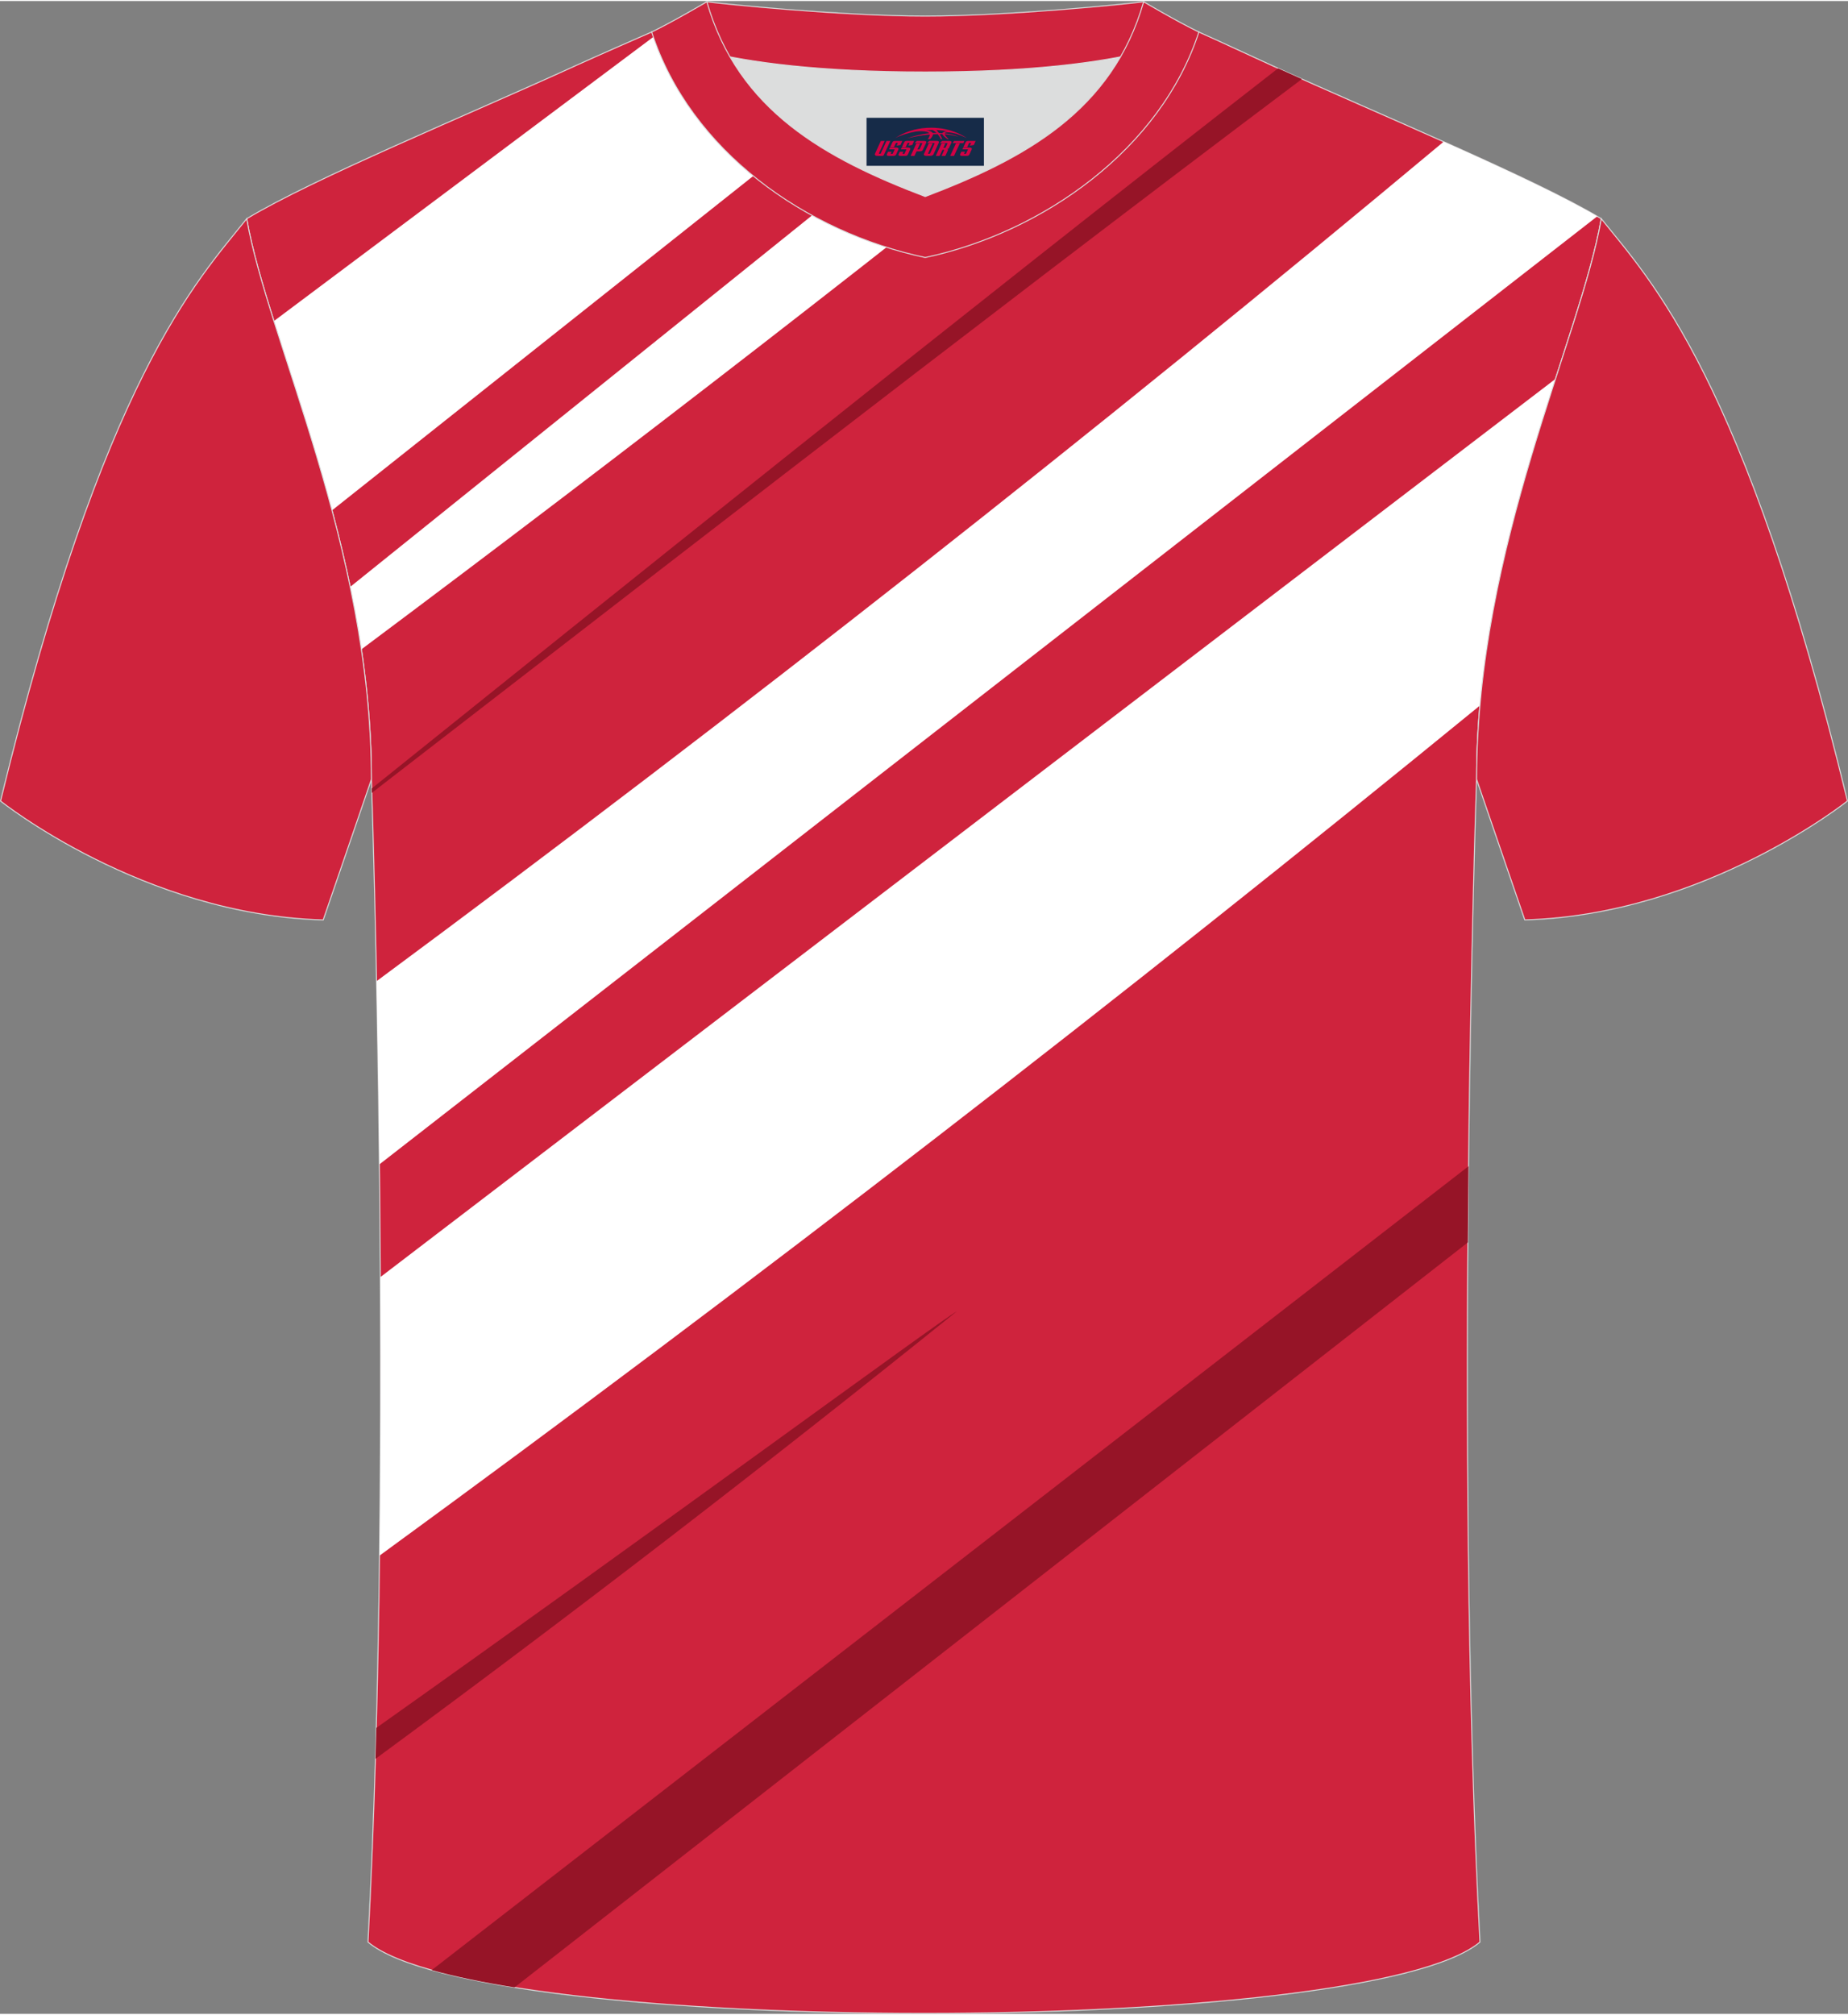 <?xml version="1.0" encoding="utf-8"?>
<!-- Generator: Adobe Illustrator 24.0.1, SVG Export Plug-In . SVG Version: 6.00 Build 0)  -->
<svg xmlns="http://www.w3.org/2000/svg" xmlns:xlink="http://www.w3.org/1999/xlink" version="1.1" id="图层_1" x="0px" y="0px" width="378px" height="412px" viewBox="0 0 377.89 411.46" enable-background="new 0 0 377.89 411.46" xml:space="preserve">
<rect x="0" y="0" width="377.89" height="411.46" fill="#808080" stroke="none"/>
<g>
	
		<path fill-rule="evenodd" clip-rule="evenodd" fill="#CF233D" stroke="#DCDDDD" stroke-width="0.2" stroke-miterlimit="22.926" d="   M75.25,396.78c5.36-101,0.7-237.68,0.7-237.68c0-47.62-21.24-89.93-25.5-114.6c13.63-8.23,45.28-21.25,67.14-31.23   c5.55-2.52,11.68-5.18,15.66-6.93c17.52-0.32,25.34,1.25,55.54,1.25h0.31c30.2,0,38.53-1.57,56.04-1.25   c3.98,1.76,9.6,4.41,15.15,6.93c21.87,9.98,53.51,23,67.14,31.23c-4.27,24.67-25.5,66.98-25.5,114.6c0,0-4.66,136.67,0.7,237.68   C279.57,416.22,98.32,416.22,75.25,396.78z"/>
	<g>
		<g>
			<path fill-rule="evenodd" clip-rule="evenodd" fill="#FFFFFF" d="M302.62,144.02c-73.4,59.96-148.43,117.9-225,173.76     c0.23-19.55,0.26-38.86,0.16-56.93c79.28-60.58,161.3-123.25,240.29-183.6C311.9,96.36,304.81,119.24,302.62,144.02z"/>
			<path fill-rule="evenodd" clip-rule="evenodd" fill="#961427" d="M300.15,253.77c-63.43,49.55-131.03,102.36-194.94,152.28     c-6.45-1.03-12.16-2.21-16.93-3.54c70.14-54.36,142.21-110.22,212.01-164.32C300.24,243.25,300.19,248.44,300.15,253.77z"/>
			<path fill-rule="evenodd" clip-rule="evenodd" fill="#961427" d="M195.64,267.86c-38.95,31.36-78.58,61.86-118.87,91.48     c0.06-2.11,0.12-4.22,0.18-6.34C132.87,313.39,192.39,269.6,195.64,267.86z"/>
			<path fill-rule="evenodd" clip-rule="evenodd" fill="#FFFFFF" d="M189.54,7.59L67.89,104.12c-3.82-14.32-8.31-27.4-11.88-38.7     l78.95-59.1c16.35-0.19,24.63,1.28,53.83,1.28h0.31L189.54,7.59z"/>
			<path fill-rule="evenodd" clip-rule="evenodd" fill="#961427" d="M266.22,15.95c-66.68,50.1-151.39,115.99-190.18,145.91     l-0.03-0.89c46.35-37.23,122.41-98.31,185.34-147.21C262.94,14.47,264.56,15.21,266.22,15.95z"/>
		</g>
		<path fill-rule="evenodd" clip-rule="evenodd" fill="#FFFFFF" d="M326.61,44.02c-83.01,64.6-166.02,129.19-249.03,193.79    c-0.15-13.82-0.36-26.5-0.58-37.45c74.4-55.05,147.17-112.28,218.2-171.6C307.74,34.36,319.4,39.78,326.61,44.02z"/>
		<path fill-rule="evenodd" clip-rule="evenodd" fill="#FFFFFF" d="M236.69,6.33c-53.5,43.03-107.78,85.11-162.79,126.2    c-0.64-4.33-1.42-8.6-2.28-12.78L211.54,7.25C221.82,6.92,228.74,6.45,236.69,6.33z"/>
	</g>
	
		<path fill-rule="evenodd" clip-rule="evenodd" fill="#CF233D" stroke="#DCDDDD" stroke-width="0.2" stroke-miterlimit="22.926" d="   M327.44,44.5c10.2,12.75,29.25,32.3,50.34,119.02c0,0-29.08,23.29-65.98,24.31c0,0-7.14-20.75-9.86-28.74   C301.94,111.49,323.17,69.17,327.44,44.5z"/>
	<path fill-rule="evenodd" clip-rule="evenodd" fill="#DCDDDD" d="M149.28,11.42c8.45,14.62,23.39,22.27,39.92,28.55   c16.55-6.29,31.48-13.92,39.92-28.56c-8.65,1.66-21.45,3.09-39.92,3.09C170.73,14.51,157.93,13.08,149.28,11.42z"/>
	
		<path fill-rule="evenodd" clip-rule="evenodd" fill="#CF233D" stroke="#DCDDDD" stroke-width="0.2" stroke-miterlimit="22.926" d="   M189.2,3.08c-17.28,0-41.78-2.53-44.66-2.93c0,0-5.53,4.46-11.29,6.19c0,0,11.78,8.17,55.95,8.17s55.95-8.17,55.95-8.17   c-5.76-1.72-11.29-6.19-11.29-6.19C230.97,0.55,206.48,3.08,189.2,3.08z"/>
	
		<path fill-rule="evenodd" clip-rule="evenodd" fill="#CF233D" stroke="#DCDDDD" stroke-width="0.2" stroke-miterlimit="22.926" d="   M189.2,52.43c23.96-5.08,48.15-22.11,55.95-46.09c-4.43-2.13-11.29-6.19-11.29-6.19c-6.4,22.33-24.3,32.08-44.66,39.82   c-20.33-7.73-38.27-17.52-44.66-39.82c0,0-6.86,4.05-11.29,6.19C141.16,30.69,164.85,47.27,189.2,52.43z"/>
	
	
		<path fill-rule="evenodd" clip-rule="evenodd" fill="#CF233D" stroke="#DCDDDD" stroke-width="0.2" stroke-miterlimit="22.926" d="   M50.45,44.5C40.25,57.26,21.2,76.81,0.11,163.53c0,0,29.08,23.29,65.98,24.31c0,0,7.14-20.75,9.86-28.74   C75.95,111.49,54.72,69.17,50.45,44.5z"/>
</g>
<g id="tag_logo">
	<rect y="23.87" fill="#162B48" width="24" height="9.818" x="177.2"/>
	<g>
		<path fill="#D30044" d="M193.16,27.06l0.005-0.011c0.131-0.311,1.085-0.262,2.351,0.071c0.715,0.24,1.44,0.54,2.193,0.9    c-0.218-0.147-0.447-0.289-0.682-0.42l0.011,0.005l-0.011-0.005c-1.478-0.845-3.218-1.418-5.1-1.62    c-1.282-0.115-1.658-0.082-2.411-0.055c-2.449,0.142-4.68,0.905-6.458,2.095c1.26-0.638,2.722-1.075,4.195-1.336    c1.467-0.18,2.476-0.033,2.771,0.344c-1.691,0.175-3.469,0.633-4.555,1.075c1.156-0.338,2.967-0.665,4.647-0.813    c0.016,0.251-0.115,0.567-0.415,0.96h0.475c0.376-0.382,0.584-0.725,0.595-1.004c0.333-0.022,0.66-0.033,0.971-0.033    C191.99,27.5,192.2,27.85,192.4,28.24h0.262c-0.125-0.344-0.295-0.687-0.518-1.036c0.207,0,0.393,0.005,0.567,0.011    c0.104,0.267,0.496,0.66,1.058,1.025h0.245c-0.442-0.365-0.753-0.753-0.835-1.004c1.047,0.065,1.696,0.224,2.885,0.513    C194.98,27.32,194.24,27.15,193.16,27.06z M190.72,26.97c-0.164-0.295-0.655-0.485-1.402-0.551    c0.464-0.033,0.922-0.055,1.364-0.055c0.311,0.147,0.589,0.344,0.84,0.589C191.26,26.95,190.99,26.96,190.72,26.97z M192.7,27.02c-0.224-0.016-0.458-0.027-0.715-0.044c-0.147-0.202-0.311-0.398-0.502-0.6c0.082,0,0.164,0.005,0.24,0.011    c0.72,0.033,1.429,0.125,2.138,0.273C193.19,26.62,192.81,26.78,192.7,27.02z"/>
		<path fill="#D30044" d="M180.12,28.6L178.95,31.15C178.77,31.52,179.04,31.66,179.52,31.66l0.873,0.005    c0.115,0,0.251-0.049,0.327-0.175l1.342-2.891H181.28L180.06,31.23H179.89c-0.147,0-0.185-0.033-0.147-0.125l1.156-2.504H180.12L180.12,28.6z M181.98,29.95h1.271c0.36,0,0.584,0.125,0.442,0.425L183.22,31.41C183.12,31.63,182.85,31.66,182.62,31.66H181.7c-0.267,0-0.442-0.136-0.349-0.333l0.235-0.513h0.742L182.15,31.19C182.13,31.24,182.17,31.25,182.23,31.25h0.18    c0.082,0,0.125-0.016,0.147-0.071l0.376-0.813c0.011-0.022,0.011-0.044-0.055-0.044H181.81L181.98,29.95L181.98,29.95z M182.8,29.88h-0.78l0.475-1.025c0.098-0.218,0.338-0.256,0.578-0.256H184.52L184.13,29.44L183.35,29.56l0.262-0.562H183.32c-0.082,0-0.12,0.016-0.147,0.071L182.8,29.88L182.8,29.88z M184.39,29.95L184.22,30.32h1.069c0.06,0,0.06,0.016,0.049,0.044    L184.96,31.18C184.94,31.23,184.9,31.25,184.82,31.25H184.64c-0.055,0-0.104-0.011-0.082-0.06l0.175-0.376H183.99L183.76,31.33C183.66,31.52,183.84,31.66,184.11,31.66h0.916c0.24,0,0.502-0.033,0.605-0.251l0.475-1.031c0.142-0.3-0.082-0.425-0.442-0.425H184.39L184.39,29.95z M185.2,29.88l0.371-0.818c0.022-0.055,0.06-0.071,0.147-0.071h0.295L185.75,29.55l0.791-0.115l0.387-0.845H185.48c-0.24,0-0.48,0.038-0.578,0.256L184.43,29.88L185.2,29.88L185.2,29.88z M187.6,30.34h0.278c0.087,0,0.153-0.022,0.202-0.115    l0.496-1.075c0.033-0.076-0.011-0.12-0.125-0.12H187.05l0.431-0.431h1.522c0.355,0,0.485,0.153,0.393,0.355l-0.676,1.445    c-0.06,0.125-0.175,0.333-0.644,0.327l-0.649-0.005L186.99,31.66H186.21l1.178-2.558h0.785L187.6,30.34L187.6,30.34z     M190.19,31.15c-0.022,0.049-0.06,0.076-0.142,0.076h-0.191c-0.082,0-0.109-0.027-0.082-0.076l0.944-2.051h-0.785l-0.987,2.138    c-0.125,0.273,0.115,0.415,0.453,0.415h0.72c0.327,0,0.649-0.071,0.769-0.322l1.085-2.384c0.093-0.202-0.06-0.355-0.415-0.355    h-1.533l-0.431,0.431h1.38c0.115,0,0.164,0.033,0.131,0.104L190.19,31.15L190.19,31.15z M192.91,30.02h0.278    c0.087,0,0.158-0.022,0.202-0.115l0.344-0.753c0.033-0.076-0.011-0.12-0.125-0.12h-1.402l0.425-0.431h1.527    c0.355,0,0.485,0.153,0.393,0.355l-0.529,1.124c-0.044,0.093-0.147,0.18-0.393,0.18c0.224,0.011,0.256,0.158,0.175,0.327    l-0.496,1.075h-0.785l0.54-1.167c0.022-0.055-0.005-0.087-0.104-0.087h-0.235L192.14,31.66h-0.785l1.178-2.558h0.785L192.91,30.02L192.91,30.02z M195.48,29.11L194.3,31.66h0.785l1.184-2.558H195.48L195.48,29.11z M196.99,29.04l0.202-0.431h-2.1l-0.295,0.431    H196.99L196.99,29.04z M196.97,29.95h1.271c0.36,0,0.584,0.125,0.442,0.425l-0.475,1.031c-0.104,0.218-0.371,0.251-0.605,0.251    h-0.916c-0.267,0-0.442-0.136-0.349-0.333l0.235-0.513h0.742L197.14,31.19c-0.022,0.049,0.022,0.06,0.082,0.06h0.18    c0.082,0,0.125-0.016,0.147-0.071l0.376-0.813c0.011-0.022,0.011-0.044-0.049-0.044h-1.069L196.97,29.95L196.97,29.95z     M197.78,29.88H197l0.475-1.025c0.098-0.218,0.338-0.256,0.578-0.256h1.451l-0.387,0.845l-0.791,0.115l0.262-0.562h-0.295    c-0.082,0-0.12,0.016-0.147,0.071L197.78,29.88z"/>
	</g>
</g>
</svg>